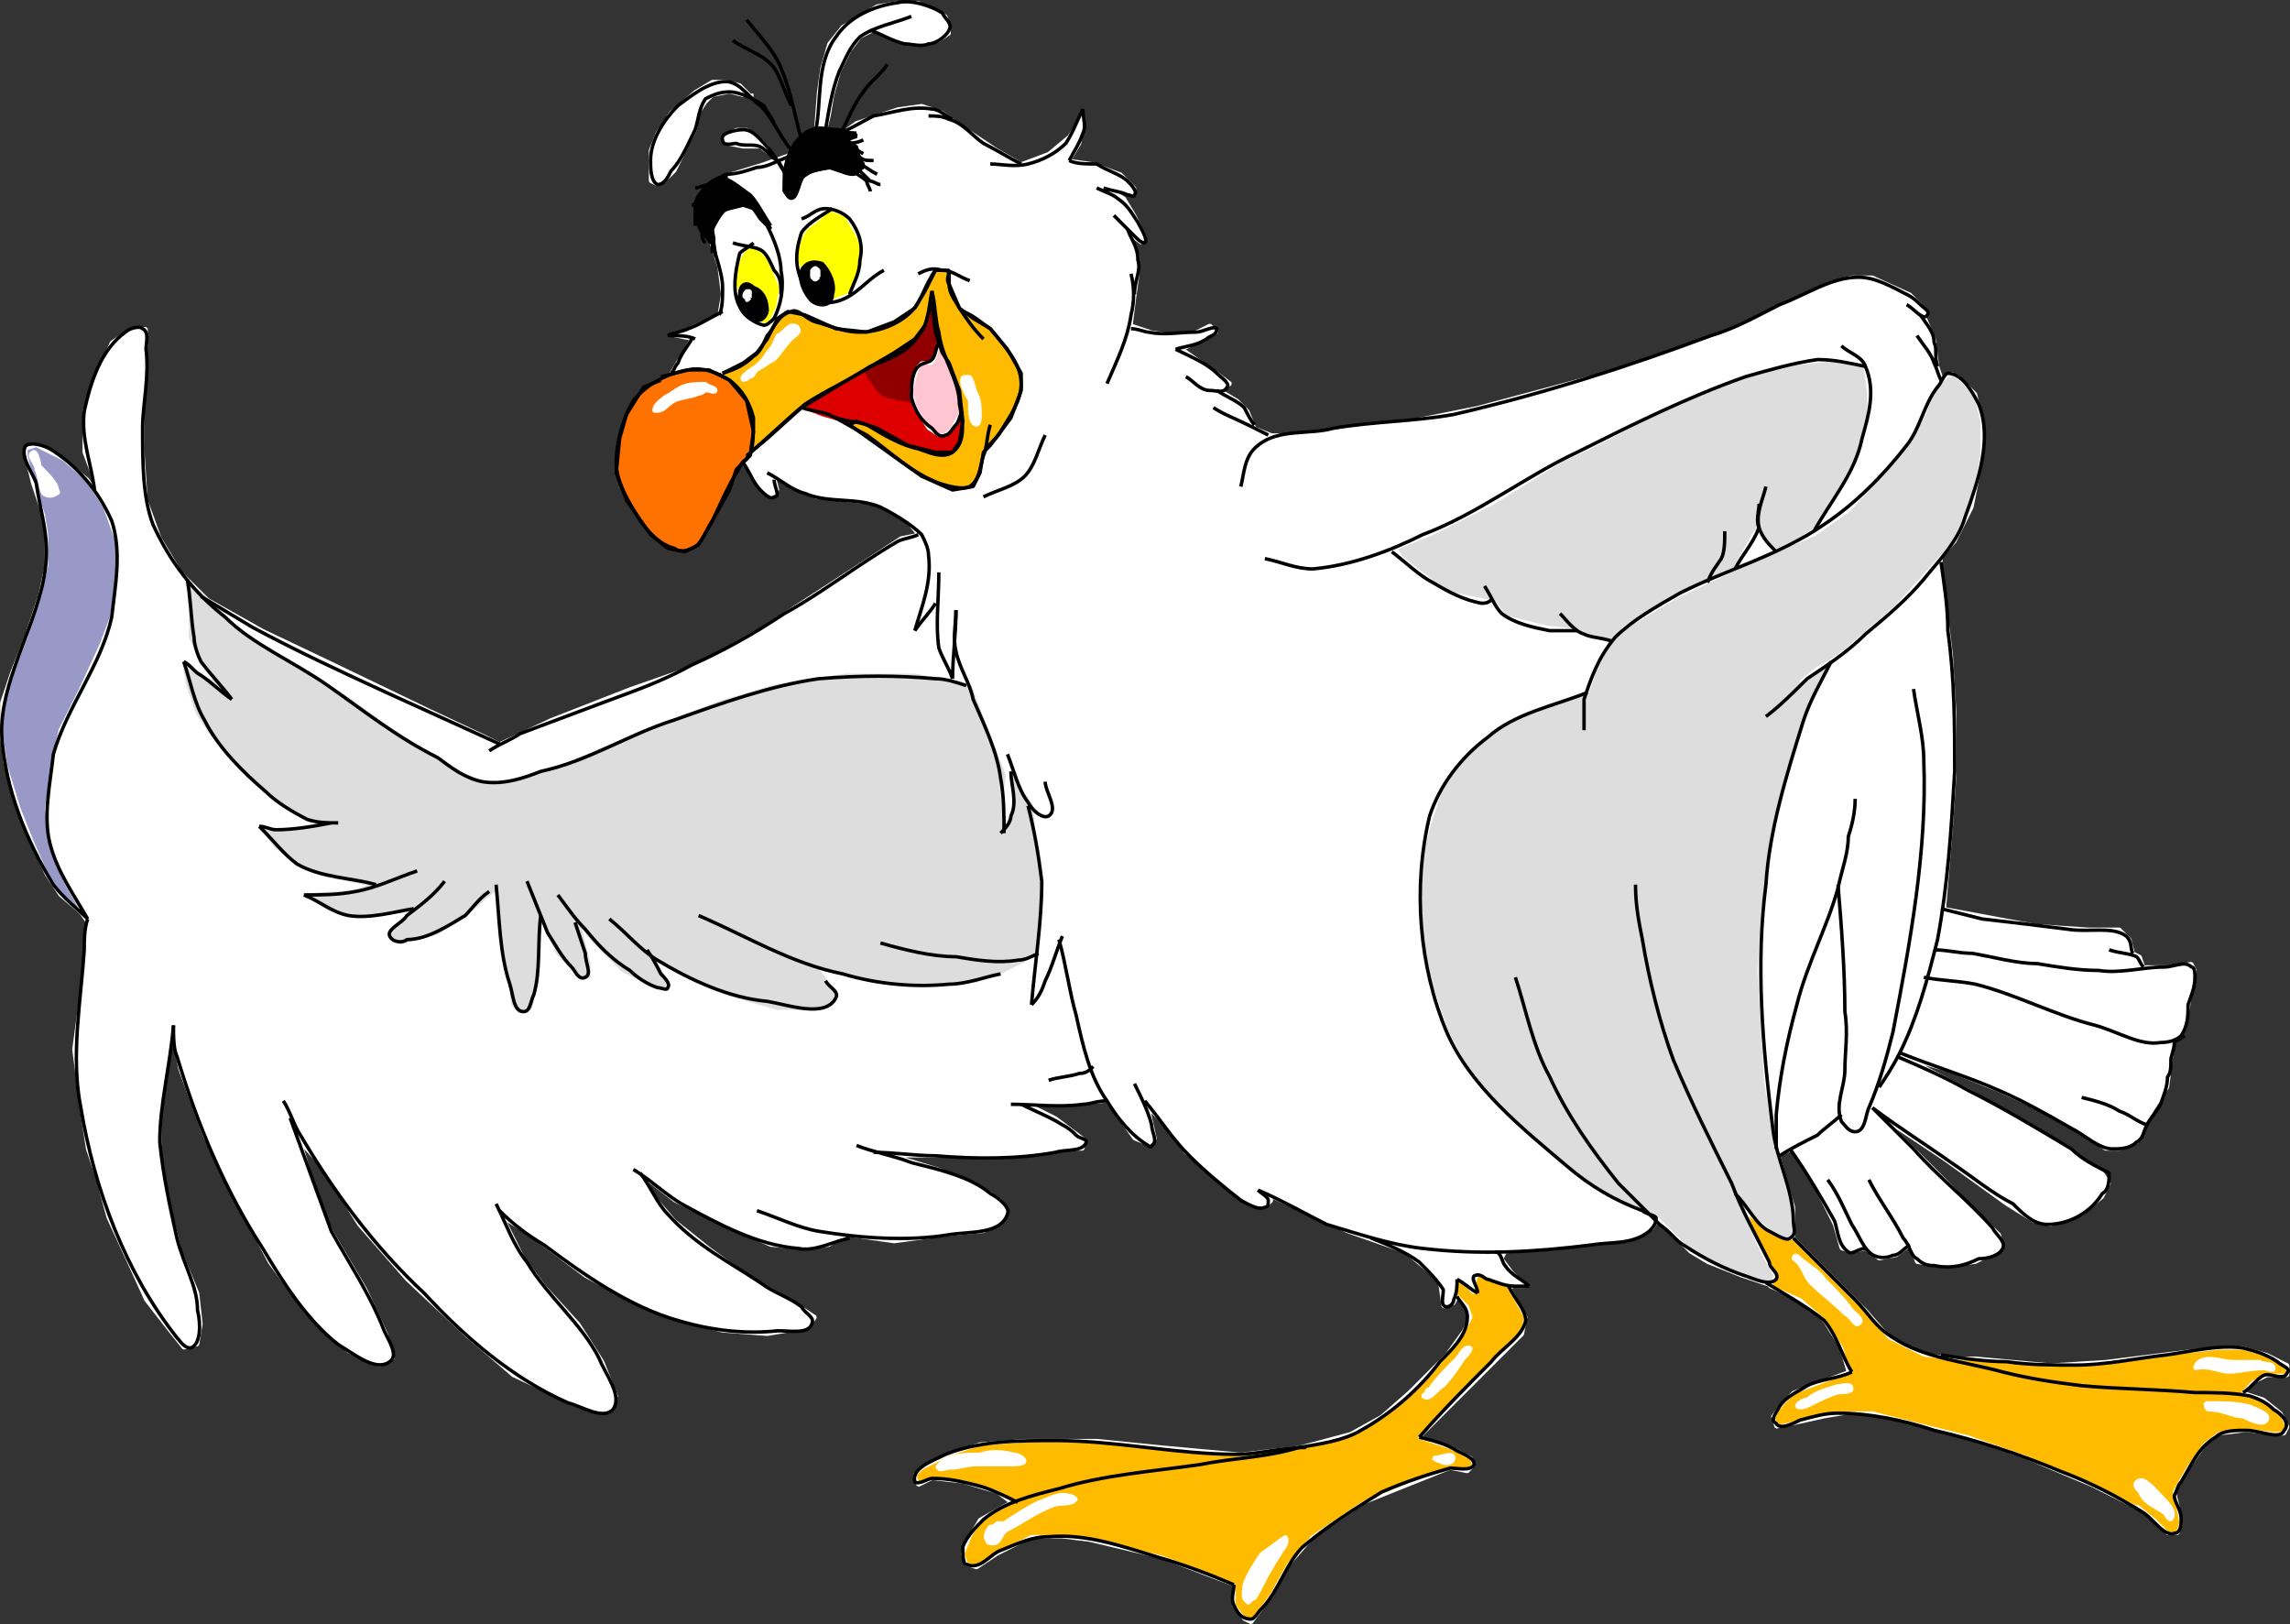 <svg width="667.252" height="473.224" version="1.2" xmlns="http://www.w3.org/2000/svg"><rect width="100%" height="100%" fill="#333333" stroke="none"/><g fill="none" stroke="#000" fill-rule="evenodd" stroke-linejoin="bevel" font-family="'Sans Serif'" font-size="12.5" font-weight="400"><path vector-effect="non-scaling-stroke" d="m236.551 42.777-14 5-13 4-3 17 3 9 1 8-1 6-13 6 5 1-6 10 22 27 5 7 2 2 2-2-1-4 5 3 7 3 9 1 10 1 7 4 4 5-5 1-23 15-17 11-19 11-20 7-23 9-15 7-4-2-17-8-27-13-21-10-16-9-8-8-6-10-4-11-1-15v-16l1-14v-5h-4l-6 4-5 11-3 9v12l3 8-3 19-17 70 7 24 11 16-2 22-2 15 2 16 2 13 3 9 3 11 6 13 5 11 7 9 4 5 4-1 1-6-1-9-5-12-3-12-3-14v-14l3-19 1-3 2 9 7 19 10 20 9 17 11 15 12 11 9 4 4-2-2-7-6-13-10-17-5-12-4-14 7 8 10 16 14 16 17 16 14 12 17 8 9 3 3-2 1-3-4-10-7-11-10-11-6-8-6-12 8 5 16 12 15 8 13 5 12 3 13 1 12-2 2-3-6-4-14-8-11-8-10-8-6-7-3-6 9 7 14 7 14 6 10 1 7-1 5-3 14 2 15-2 11-1 5-3 2-3-2-3-6-4-12-5-13-4h36l13-2h6v-3l-8-6-8-4h12l11-1 3 4 5 7 5 2 1-2-2-9 5 5 6 8 11 9 8 6 4 1 2-2-2-2 11 5 13 6 17 6 6 5 4 4 1 7 3-1 1-2 12 3 4-6h4l-4-4-3-4 1-2 21-2 16-2 6-3 6-10 35-13 7 12 5 10 2 7 3 1 4-1 4 3 5-1 4-3 2 5 7 1 10-1 8-4-1-4-5-5-12-12-11-11-6-6 18 12 18 13 8 5 5 1 9-3 6-5 2-4-2-3-16-11-23-13-17-9 11 3 15 6 13 6 12 7 6 4h4l5-2 2-5 3-5 4-6 1-8 1-6 3-3 1-6 1-6 1-5-1-2-6 1h-8l-1-3-2-1-1-4-3-3h-9l-15-1-11-2-16-3 1-12 1-12 1-15v-18l-1-17-3-24v-57l-1-3-1-8-3-7 1-1-5-5-11-5h-6l-4 1-16 7-21 10-27 9-26 7-15 4-20 4-25 3-11 1h-4l-5-2-2-5-3-3-5-3 3-2-4-3-10-7 2-1 4-2 4-2-2-2-4 2-6 1-7-1-6-2 1-8 1-7v-5l-3-7 4 3 1-2-3-6-3-5-5-3 8 2v-2l-4-4-8-3-7-1 3-5 1-5v-3l-4 6-6 5-8 3-7-4-12-8-4-3-6-2-7 1-12 4-7 5-7 1" fill="#fff" stroke="#fff"/><path vector-effect="non-scaling-stroke" d="m223.551 42.777-3-3-3-2h-3l-4 2v1l1 1 5 1h5l4 3-2-3m-5-15-3-3-4-1h-4l-5 3-7 6-4 6-2 5v9l2 1 2-1 3-3 3-6 3-6 1-5 2-3 2-2 5-1 4 1h3m21 10 1-4 1-6 2-7 3-6 3-4 4-2 2 1 6 2 5 1 6-1 3-2v-2l-1-3-4-2-4-2h-6l-6 1-5 3-5 3-4 5-2 7-1 7-1 13 2-2" fill="#fff" stroke="#fff"/><path vector-effect="non-scaling-stroke" d="m282.551 199.777-16-3h-20l-20 3-17 5-23 9-12 5-12 5-10 3-10 2-10-4-20-13-11-8-18-11-10-6-7-6-6-6-6-5 1 8v8l3 6 5 7-4-1-6-5 1 6 3 9 4 6 6 7 6 6 9 8 12 5-7 2h-11l4 5 6 5 7 3 15 3-5 2-14 1 6 4 7 2 12-1 7-1-6 5-2 3 3 2 11-3 10-7 7-6 1 9 2 11 1 7 1 7 2 2 3-1 2-8 1-19 5 11 6 6 3 1v-4l-3-12 5 6 8 8 8 4 5 1-1-3-4-6 8 4 15 7 14 4h10l5-1 2-3-6-8 17 4 19 1 11-1 6-2 8-4 3-2 2-16-2-15-1-12-3-4-2-6v12l-3 5-1-7 1-9-2-5-5-13-3-8" fill="#ddd" stroke="#ddd"/><path vector-effect="non-scaling-stroke" d="m512.551 154.777 5 7 12-8 2-4 5-8 5-9 3-10v-8l-1-8-10-2-9 1-12 2-13 5-20 9-17 9-7 3-21 13-18 9-10 4 2 3 13 10 10 2 4 1 3 4 12 3 9 1 6 3 8 1 29-16 4-8 5-9" fill="#ddd" stroke="#fff"/><path vector-effect="non-scaling-stroke" d="m564.551 111.777 4-3 2 1 5 5 2 8v10l-3 15-5 10-7 8-10 11-15 13-13 9 5-4 4-2-4 9-4 9-2 8-5 16-3 17-2 15-1 16 1 16 1 17 2 11 2 11 2 7 2 7v10l-6 13-9-3-10-4-5-3-6-6-4-4-6-2-11-6-14-10-6-6-7-6-10-11-7-13-5-15-2-10-1-12v-12l3-12 3-9 6-10 9-7 6-4 13-5 9-3 2-6 4-8 5-5 15-9 17-8 11-5 12-5 10-7 11-12 7-9 4-7 3-8" fill="#ddd" stroke="#fff"/><path vector-effect="non-scaling-stroke" d="m622.551 438.777 5 4 4 4h3l1-3-1-5-1-4 4-7 5-7 4-3 8-1 8 1h3l1-2-2-4-5-4-6-2 3-3 4-2h6v-3l-6-3-7-2h-7l-9 1-24 3-16 1-22-2h-7l-8-1-10-5-7-8-9-9-12-12h-3l-4-2-7-6 1 3 3 7 3 6 2 3-2 3 9 4 7 6 5 8 2 7-8 3-8 3-3 3-3 4 1 3 5-1 9-2 6-1h8l12 3 16 4 17 6 19 8 14 7m-200-62 1-5 2 1 3 3v-3l1-3 4 2 5 2 5 9-1 5-19 19-11 11 9 3 6 3 1 2-2 2-5-1-15 6-10 4-15 10-7 8-5 9-6 8-2-1-3-4v-6l-21-8-21-5-8-1h-9l-10 5-6 4-3-1-1-3 2-5 3-5 9-5-4-3-10-3-9-1-4 2-1-3 2-2 8-4 9-3 13-1h21l20 2 22 2 17-2 15-4 9-5 8-7 11-11 5-7 2-4-1-3-3-3" fill="#fb0" stroke="#fff"/><path vector-effect="non-scaling-stroke" d="m23.551 264.777-4-7-4-9-1-6-1-7 2-13 2-10 6-12 6-13 3-8 2-14v-7l-4-11-5-8-7-6-8-4-3 1v2l2 8 3 9 1 6v9l-2 9-4 12-4 10-3 9v10l1 8 4 13 4 10 4 9 4 6 7 6" fill="#9999c8" stroke="#fff"/><path vector-effect="non-scaling-stroke" d="m271.551 88.777 7 20-10 14-17-7-5-11 13-7 12-9" fill="#910000" stroke="#d00"/><path vector-effect="non-scaling-stroke" d="m251.551 108.777 1 2c1 1 2 3 3 4s3 2 5 2c1 1 3 0 4 1 2 0 4 3 6 3h10v12l-14 1-20-11-7-2-5-2 6-6 11-4" fill="#d00" stroke="#d00"/><path vector-effect="non-scaling-stroke" d="m273.551 99.777-1 4-1 2h-3l-1 1-1 3-1 4 1 5 2 3 2 3 3 2h2l2-2 1-2 2-3-2-9-5-12" fill="#ffc5d1" stroke="#fff"/><path vector-effect="non-scaling-stroke" d="m210.551 108.777 6-3 4-3 3-4 3-6 3-2 5 1 9 4 9 1 8-3 6-4 3-5 3-6h4v4l3 7 4 3 5 3 5 6 4 7v5l-3 8-6 8-2 2-1 6-2 4-6 1-9-4-7-5-14-10 2-1 6 2 9 5 8 2h5l2-3 1-6-1-9-3-8-2-3-2-6-1-9-2 7-3 4-6 4-12 7-15 9-10 9-6 5-8-24" fill="#fb0"/><path vector-effect="non-scaling-stroke" d="m192.551 109.777 8-2h6l6 3 5 6 2 9-1 7-4 4-2 6-5 9-4 7-4 2-5-1-5-4-7-10-3-8 1-10 2-7 5-8 5-2" fill="#ff7200"/><path vector-effect="non-scaling-stroke" d="m247.551 85.777 3-6 1-4-1-6-4-7-5-2-3 3-4 3-3 6 1 5 2 5 8 5 5-2m-20-2-2-5-2-4-3-3h-3l-2 3-2 6 1 4 3 7 5 3 2-1 2-4 1-6" fill="#ff0" stroke="#fff"/><path d="M177.551 267.777c5 4 9 9 14 12 10 6 21 11 32 12 6 1 17 5 20-1 1-2-2-3-3-5m-37-19c14 6 27 14 42 17 10 3 21 4 31 3 5 0 10-2 15-3m-35-9c7 2 15 4 22 4 6 1 12 2 18 1 2 0 4-1 6-2m7-5c-2 5-3 9-5 13-1 3-2 5-4 7"/><path d="M308.551 273.777c2 7 3 15 5 22 2 9 4 18 9 25 3 5 7 10 12 13 0 0 1 1 1 0 2-1 0-4 0-6-1-4-3-8-5-12"/><path d="M305.551 314.777c3-1 6-1 9-2 2 0 3-1 4-2m-24 11c7 0 14 1 21 0 2 0 4-1 7-1"/><path d="M297.551 321.777c4 2 9 4 12 6 2 1 3 2 4 3s3 1 3 2c-1 3-6 2-9 3-11 2-23 2-35 1-6 0-12-1-18-1"/><path d="M249.551 333.777c5 2 11 3 16 5 8 2 17 4 23 9 2 1 6 4 5 6-2 6-11 5-17 6-12 2-26 1-38-1-6-1-12-4-18-6"/><path d="M247.551 360.777c-5 1-10 4-15 3-12-1-23-7-34-13-5-3-9-7-14-10"/><path d="M186.551 341.777c3 4 5 9 8 12 8 9 18 14 27 20 4 3 8 4 12 7 1 2 4 3 3 5-1 3-6 2-10 2-9 1-19 0-29-3-14-4-27-13-39-22-5-3-9-6-13-10"/><path d="M144.551 350.777c3 6 5 12 9 17 6 10 16 18 21 28 2 5 7 11 4 15-3 3-9-1-13-2-16-7-30-19-42-32-14-13-26-29-36-46-2-3-3-7-5-10m2 5 12 33c5 9 11 18 15 28 1 3 5 8 2 10-4 3-10-2-15-5-9-7-16-18-22-28-11-17-19-36-25-56-1-2-1-6-1-9"/><path d="M50.551 298.777c-1 12-4 23-4 34 1 10 3 19 5 28 2 8 6 14 6 21 1 4 1 10-2 11-2 0-3-2-4-3-15-19-24-43-28-67-3-15 0-31 1-46 0-3 0-6 1-9m0 0c-3-3-7-6-10-10-8-13-14-28-15-43-1-18 13-36 13-54 0-7-2-13-3-20-1-3-5-8-3-11 2-1 5 0 7 1 8 5 14 12 18 21 3 9 1 19 0 28-3 14-13 26-17 40-1 9-3 18-1 26s7 15 11 22"/><path vector-effect="non-scaling-stroke" d="M16.551 141.777c-1-2-3-4-5-6 0-1-1-5-2-4-2 1 1 3 1 5 1 2 1 5 2 7 1 1 3 1 4 0 1 0 0-1 0-2" fill="#fff" stroke="#fff"/><path d="M27.551 142.777c-1-8-4-15-3-23 2-9 5-18 12-23 1-1 4-2 5-1 2 1 1 4 1 6 1 8-1 16-1 23 0 10 0 20 3 28 5 11 12 20 21 27 8 8 20 13 30 20s20 15 32 21c4 3 8 6 13 7 6 1 12-1 17-3 14-3 26-11 39-15 14-5 28-10 42-12 12-1 23-1 34 0 3 0 6 1 9 2"/><path d="m58.551 173.777 15 9c13 7 26 13 39 19l33 15m-3 2c3-2 6-3 9-5l24-9c8-3 17-6 26-11 9-4 18-9 27-15 11-6 21-14 33-21 2-1 4-1 6-2m-213 13c1 5 1 11 2 17 0 2 1 5 2 7 3 4 6 7 9 11m0 0c-3-2-6-5-9-7-2-1-3-3-5-4m0 0c2 6 3 12 6 17 4 8 11 15 18 21 3 3 8 6 12 8 3 1 6 1 9 1m-2 0c-5 1-11 2-16 2-2 0-3-1-5-1m0 0c4 4 7 8 11 11 7 4 16 4 23 6"/><path d="M121.551 253.777c-6 2-12 5-18 6-5 1-10 1-15 1m0 0c5 2 8 5 13 6 6 1 13-1 19-2m9-8c-3 4-7 7-11 10-1 2-6 4-5 6s4 2 5 1c6 0 12-4 17-7 2-2 4-5 7-7m2-2c1 10 1 20 4 29 1 3 1 8 4 8 2 0 2-3 3-5 2-7 1-15 2-23"/><path d="m153.551 256.777 6 15c2 3 4 7 7 10 1 1 2 4 4 3s0-4 0-7l-3-9m-5-8c3 4 5 7 8 10 4 5 8 9 13 12 2 2 5 4 8 5 1 0 3 1 3 0 1-1-1-3-2-4-1-2-2-4-4-7m145 44c5 6 8 11 13 16s10 9 15 13c2 1 5 3 7 2 1 0 1-1 1-2s-2-2-3-3"/><path d="M366.551 346.777c7 3 14 7 20 10 10 3 19 6 28 7 17 2 33 1 49-1 6-1 12 0 17-4 1-1 2-2 2-4-1-1-3-1-4-2-8-3-15-7-22-13-13-11-28-23-35-39-8-19-10-42-5-63 3-9 9-17 17-23 8-7 19-9 29-13"/><path d="M399.551 360.777c5 2 10 4 14 7 3 3 5 5 7 8 0 2-1 5 1 5 1 0 2-1 2-2 1-2 1-4 1-6m0 0c2 1 4 3 6 4m0 0c0-2-2-4-1-5 2-1 3 1 4 1 3 1 5 2 8 2h4m0 0c-2-2-5-3-7-6-1-1-1-4-3-4"/><path d="M439.551 374.777c2 4 5 7 5 10-1 5-7 8-10 12-7 7-14 14-21 22m0 0c4 1 8 2 11 4 2 1 5 2 5 4-1 2-5 1-7 1-7 2-13 4-20 7-8 5-16 10-23 16-5 5-7 13-12 18-1 1-2 3-3 3-3 0-4-2-5-4s0-4 0-6m0 0c-7-3-15-6-22-8-10-3-21-7-32-6-5 0-9 2-14 4-3 1-6 6-10 4-1 0-1-3-1-5 1-3 4-6 6-8 6-5 14-7 22-9 13-4 27-5 41-7 10-2 19-2 29-5 6-1 13-2 18-5 9-5 17-12 23-20 4-4 8-8 8-13 0-3-2-4-3-6"/><path d="M380.551 421.777c-7 0-14 2-20 2-18 0-35-4-53-4-11 0-22 0-32 4-4 2-10 4-9 8 1 1 4-1 5-1 5 0 9 1 13 2s8 3 12 5"/><path vector-effect="non-scaling-stroke" d="M288.551 426.777h6c1 0 4 0 4-1s-2-2-3-2c-4-1-7-1-10 0-4 0-9 0-12 3 0 0-1 1 0 1 0 1 2 0 3 0 3 0 5-1 8-1h4m4 17c3-2 6-4 10-6 3-1 6-3 9-2 1 0 2 1 2 1-1 2-5 1-7 2-5 2-9 5-13 7-2 1-2 4-4 4-1 0-2 0-2-1-1-1 0-3 1-4 1 0 1 0 2-1h2m75 9c-2 3-4 6-5 9 0 2-1 4 1 5 0 1 1-1 2-1 2-3 3-6 5-9 1-2 2-3 3-5 1-1 2-3 1-4-3 2-4 3-7 5m50-28c2 0 6-2 6 0s-3 2-4 1c-1 0-2-1-2-1m-1-20c2-3 5-6 8-9 1-1 2-4 4-3 0 1-1 2-2 3-2 3-4 6-6 8-2 1-4 5-6 3l1-1s0-1 1-1" fill="#fff" stroke="#fff"/><path d="M441.551 284.777c3 9 5 20 10 29 5 11 12 21 20 31l12 12c3 2 5 5 7 6 6 4 12 7 18 9 3 1 7 3 9 1 1-2-2-3-2-5-4-8-8-15-11-23-6-12-12-24-17-36-4-11-7-23-9-35-1-5-2-10-2-16"/><path d="M505.551 347.777c4 4 6 9 10 11 2 1 5 3 6 2 2-1 1-3 1-5 0-9-5-18-6-27-3-24-5-48-2-71 1-16 6-32 11-48 2-6 5-11 8-17m-19 181c5 3 12 7 17 11 4 5 5 10 8 15"/><path d="m522.551 360.777 18 18c4 4 6 8 11 11 9 6 21 7 32 10 8 2 15 3 23 4 11 1 22 1 33 2 5 0 11 0 16 1 3 1 5 2 7 4 2 1 5 4 3 6-1 3-7 0-11 0-3 0-7 0-9 2-5 3-7 8-10 13-1 1-1 2-2 4 0 2 2 4 2 7 0 1 0 4-2 4-3 1-6-4-9-6-8-5-16-9-24-12-12-5-24-9-37-12-9-3-19-5-28-5-4 0-7 1-11 2-2 1-6 3-7 1-2-1 0-3 1-5 2-3 5-4 8-6 4-2 9-2 13-4"/><path vector-effect="non-scaling-stroke" d="M526.551 407.777c2-2 6-3 9-4 2 0 4-1 4 1 0 1-3 1-4 1-3 1-5 2-7 3s-4 2-5 1c0-1 2-2 3-2m96 24c2-2 5 2 7 4s5 5 3 7c-1 0-1-1-2-2-3-2-6-3-7-6-1-1-2-2-1-3m20-23c5 0 9 0 13 1 2 1 6 2 5 4s-5 0-7-1c-3 0-6-2-10-2-1 0-1-2-1-2" fill="#fff" stroke="#fff"/><path d="M653.551 405.777c2-1 4-4 6-5s6 2 7-1c1-1-2-2-3-3-3-2-6-3-10-4-7-1-15 1-22 2-9 1-18 3-27 3-6 0-13 0-20-1-6 0-13-1-19-2"/><path vector-effect="non-scaling-stroke" d="M640.551 396.777c3-2 7 0 10 0h8c1 1 4 0 4 2 0 1-2 0-3 0-4 0-7 1-10 1s-6-2-10-1c0 0 0-1 1-2m-117-31c3 3 6 4 8 7 3 3 6 6 8 9 1 1 4 3 2 4-1 1-2-2-4-3-3-3-7-6-10-9-2-2-2-5-5-7 0-1 1-1 1-1" fill="#fff" stroke="#fff"/><path d="M518.551 336.777c3-2 7-4 11-6 2-2 5-4 7-6"/><path d="M521.551 334.777c5 7 9 14 13 21 1 3 1 7 4 9 1 1 3-1 5-1m-11-20c3 4 5 9 7 13 2 3 3 6 5 8s5 2 7 1c2 0 3-2 5-3"/><path d="M544.551 343.777c3 6 7 11 10 17 2 2 2 5 4 6 2 2 4 2 5 2 5 1 9 0 13-2 3 0 6-1 7-3s-2-4-3-6c-7-8-16-15-23-23l-12-12m0 0c8 6 16 11 23 16 6 4 12 9 18 12 3 3 6 6 10 6 7 0 13-4 16-9 2-1 2-4 2-6-4-2-8-4-11-7-10-6-20-12-30-17-7-4-14-7-21-10m-35 27v-10c1-11 3-21 6-32 3-12 9-23 12-34 1-5 3-10 3-15 1-3 2-7 2-11"/><path d="M535.551 257.777c1 12 2 25 2 37 1 6 0 12 0 17s-3 10-1 15c1 1 2 3 4 3 3 0 3-5 4-7 3-7 5-14 7-22 5-26 10-53 9-79 0-7-2-14-3-21"/><path d="M547.551 316.777c2-3 4-6 6-10 5-10 8-21 11-33 3-16 4-32 5-49 0-13 0-27-2-41 0-7-1-13-2-20"/><path d="M553.551 306.777c10 4 20 7 29 11 7 3 14 7 21 11 4 2 8 6 12 6 2 0 5 0 7-2 2-1 2-3 3-5s3-4 4-6c1-3 2-5 2-8 1-1 1-3 1-5 0-1 1-3 1-5 1-1 2-1 3-2"/><path d="M606.551 319.777c4 1 8 2 11 4 3 1 5 3 8 4m-65-43c5 1 10 1 15 2 12 3 23 9 35 12 7 2 13 6 19 5 3 0 5-1 6-2 2-3 2-6 2-9 1-3 2-5 2-8 0-1 0-3-1-3-2-2-5 0-8 0-6 0-13 2-19 1-6 0-12-1-18-2-6 0-13-2-19-3-4 0-7-1-11-1"/><path d="M624.551 281.777c-1-1-1-2-2-3-2-1-5-1-8-2m7 1c-1-1 0-3-2-5-4-3-11-1-17-2-8-1-16-2-25-3l-12-3m-51-56c4-3 8-7 12-11 6-4 12-8 17-13 6-5 12-10 17-16 4-5 10-11 12-18 4-11 8-23 4-33-2-4-5-9-9-9-1 0-2 3-3 4-4 5-5 12-9 17-7 9-15 17-24 23-13 9-28 13-42 20-7 4-14 8-19 13-5 6-7 12-9 18v9m-7-34c2 2 4 5 7 6 2 1 5 1 8 2"/><path d="M497.551 169.777c1-3 2-4 4-7 1-2 1-5 1-8m3 11c2-4 5-7 7-12-1-2 0-5 0-7"/><path d="M514.551 141.777c-1 4-3 8-2 12 1 3 3 5 5 7m11-6c5-9 12-17 14-27 2-7 4-14 1-21-1-3-5-4-7-6m29 10c-1-2-1-3-2-5-1-3-3-5-5-8m6 9c-1-3 0-5-1-7 0-3-2-5-4-8"/><path d="M555.551 88.777c2 1 5 5 6 3 1-1-1-2-2-3s-2-2-4-3c-4-2-9-5-14-5-8 0-15 5-23 8-6 3-13 7-20 9-24 9-49 17-75 23-11 2-23 2-35 4-7 2-16 0-22 5-4 3-4 8-5 12m7 21c5 1 9 3 14 3 11-1 22-5 32-10 16-6 30-17 45-24 16-8 32-16 49-22 7-2 14-4 21-5 5 0 9 1 14 2m-138 54c4 3 8 7 12 9 5 3 9 5 14 6 1 0 2 0 3-1m-2-4c2 3 3 6 5 8 4 3 9 4 14 5h8m-159 109c1-12 3-24 3-36-1-8-2-14-4-22m5-7c0 3 4 8 1 10-2 1-5-2-6-4-3-4-4-9-6-14m1 5c0 4 2 9 0 13 0 2-2 4-3 5"/><path d="M292.551 242.777c0-5 0-11-1-16-1-8-5-16-8-23-1-5-4-9-5-14-1-4 0-8 0-12"/><path d="M278.551 177.777c0 7-1 14-1 20m0 0c-1-3-3-6-4-9-1-7 0-14 0-22m-1 9c-1 2-4 5-6 8m0 0c2-7 5-14 4-22 0-2-1-4-2-6-3-3-8-6-12-8-7-3-15-1-22-4-4-1-7-4-11-6"/><path d="M216.551 134.777c2 3 3 6 5 8 1 1 3 3 4 2 2 0 0-3 0-5m61 5c4-2 9-3 12-6s4-8 6-12m65 0-6-3c-4-2-7-3-10-5m12 5c-1-1-2-3-3-5-2-2-5-3-8-5"/><path d="M345.551 109.777c2 1 4 4 7 4 2 0 4 1 5-1 1-1-2-3-3-4-3-3-8-5-12-7m0 0c3-1 6-1 9-3 1-1 3-1 3-3-1-1-4 1-6 1-5 0-9 1-14 0-1 0-3-1-5-1m-7 16c3-7 6-13 7-20 1-4 1-8 0-12m1 6c0-4 2-7 1-10 0-4-2-6-3-9"/><path d="m324.551 62.777 6 6c1 1 2 2 3 2 1-1-1-4-2-6-2-3-3-5-6-7-1-1-4-2-6-3m2 0c3 1 5 1 7 2 1 0 2 1 2 0 1-1-1-3-2-4-2-2-6-3-9-5-3 0-6 0-8-1m0 0c1-2 3-5 4-8 1-2 0-4 0-7m0 0c-2 4-3 7-5 10-3 3-7 5-11 6s-8 0-11 0"/><path d="M297.551 47.777c-4-2-7-4-11-6-3-2-6-6-10-7-2-1-4-1-6-1"/><path d="M277.551 34.777c-2-1-4-3-6-3-6-1-11 1-17 2-4 2-7 4-10 5m-26 94c1-3 1-7 1-11-1-4-3-8-7-11-3-2-8-4-12-3-6 1-12 4-16 9-3 5-5 12-5 18s4 12 7 17c3 4 6 7 10 8 1 1 3 1 5 0 3-1 4-5 6-8 2-4 4-9 7-14 1-1 1-3 3-4 0 0 0-1 1-1"/><path d="M217.551 132.777c6-5 11-10 17-15 6-4 13-7 19-11 5-2 11-4 14-9 3-3 3-8 4-13"/><path d="M271.551 84.777c1 4 1 9 2 12 1 8 6 14 6 21 1 5 2 11-2 14-3 2-7 0-10-1-5-1-10-4-15-7-3-1-6-1-9-2"/><path d="M233.551 118.777c3 1 5 1 8 2 4 2 7 4 11 6 7 5 13 11 21 14 3 1 7 2 9 1 3-2 3-6 4-9 1-2 1-6 2-9"/><path d="M287.551 130.777c1-2 3-3 4-5 3-5 6-9 6-14 0-6-5-11-9-16-3-2-5-4-8-5"/><path d="M286.551 98.777c-3-3-5-6-7-9-1-2-3-4-3-7-1-1 0-3 0-4"/><path d="M267.551 79.777c2-1 4-2 7-1 3 0 5 2 8 3"/><path d="M272.551 78.777c-3 4-4 9-7 12-4 4-10 6-15 6s-9-2-13-3c-3-1-5-4-7-3-4 1-5 5-7 7-1 2-2 5-4 6-3 3-6 4-9 5"/><path vector-effect="non-scaling-stroke" d="M273.551 99.777c-1 2-1 4-2 5s-3 1-4 2c-2 2-2 6-2 9 1 4 3 7 6 9 1 1 2 3 4 2 1 0 2-2 3-3s1-3 2-4m-35-82c2-4 3-7 6-11 2-3 5-5 7-8m-18 19c1-6 2-12 4-17 2-4 3-7 6-10 4-3 10-4 15-6"/><path vector-effect="non-scaling-stroke" d="M253.551 8.777c3 1 6 3 10 4 2 0 5 1 7 0 2 0 5-2 6-4s-1-3-2-5c-3-2-9-4-13-3-7 1-14 4-18 10-6 8-4 19-6 28m-4 2c-2-7-3-14-6-21-2-5-6-9-10-14"/><path vector-effect="non-scaling-stroke" d="M230.551 30.777c-2-4-3-8-5-11-3-4-8-5-12-8m18 33c-4-4-6-10-10-14-3-2-6-7-10-7-5 0-10 4-14 7-4 4-8 10-8 16 0 2 0 6 2 7 2 0 3-2 4-4 3-3 5-8 7-12 1-3 1-6 3-9 2-1 4-2 7-2s7 2 10 4c1 2 2 3 3 5"/><path vector-effect="non-scaling-stroke" d="M229.551 51.777c-2-3-4-7-6-9s-4-5-7-5c-2 0-7 1-6 3 0 2 3 1 4 1 2 1 5 0 7 1s3 3 5 4c1 1 1 2 2 3"/><path vector-effect="non-scaling-stroke" d="M228.551 55.777c0-4 0-8 2-12 1-2 3-5 6-6 2-1 5 0 8 0 2 1 3 1 5 1"/><path vector-effect="non-scaling-stroke" d="M249.551 38.777c-1 1-2 2-4 3m0 0c2 0 4 0 6-1"/><path vector-effect="non-scaling-stroke" d="M246.551 40.777c2 2 3 3 5 4m-3-2c1 1 1 2 2 3m0 0c1 1 2 1 4 1m-5-1 2 2c-1 2-2 3-3 3-2 0-4-1-5-2-3 0-7 1-9 2-2 2-2 7-4 7-1 0-2-2-2-3"/><path vector-effect="non-scaling-stroke" d="M248.551 49.777c1 1 3 2 4 3 0 1 1 2 1 3m-3-6 3 3c1 0 2 1 3 1m-6-6c2 1 3 2 5 3"/><path d="M229.551 45.777c-3 1-6 3-9 3-3 1-6 2-9 2"/><path vector-effect="non-scaling-stroke" d="M224.551 65.777c-2-3-4-7-6-9-3-2-6-5-9-5-2 1-4 2-5 4-2 2-2 4-2 6s1 4 2 6l2 2s0 1 1 1 0-3 0-4c1-2 2-4 4-6 1-1 4-1 6-1 3 1 5 4 7 6"/><path vector-effect="non-scaling-stroke" d="M206.551 53.777c-1 0-3 1-4 1m1 4c-1 0-1 1-2 1m1 2v4m2 2c0 1 0 2 1 3m2 0v3"/><path d="M207.551 70.777c1 4 3 9 3 13 0 3 0 6-1 8"/><path d="M210.551 90.777c-4 2-7 4-10 5-2 1-4 1-6 2m0 0c3 0 6 0 8 1m-1 0c-1 2-3 4-4 7-1 1-1 2-2 3m28-43c2 4 4 9 4 13 1 5 0 10-2 14-1 1-2 2-3 2-4-1-7-4-8-8s0-9 1-13c1-1 3-2 4-3"/><path d="M213.551 70.777c3 1 6 1 8 2s3 4 4 6c2 2 2 4 2 7m6-22c3-1 4-3 7-3 2 0 5 1 7 3 3 4 4 8 3 12 0 4-2 7-3 10"/><path d="M257.551 78.777c-4 2-7 6-11 8-2 1-5 2-8 1s-5-5-6-9 0-8 1-11c2-3 6-5 9-7"/><path vector-effect="non-scaling-stroke" d="M236.551 87.777c3 2 6 1 6-2 1-3-1-7-3-9-3-1-5 0-6 2-1 3 1 7 3 9m-13 3c-1 3-3 3-5 2s-4-4-3-7c0-3 2-4 4-2 3 1 4 4 4 7" fill="#000"/><path vector-effect="non-scaling-stroke" d="M238.551 80.777c-1 1-1 1-2 0v-2c1-1 1-1 2 0v2m-20 6c-1 1-1 1-1 0-1 0-1-1 0-2h1v2m-27 33c2 0 3-2 5-3s5-1 7-2c1 0 2-1 2-1 1 0 3 1 3 0s-2-1-3-2c-2 0-5 0-7 1s-3 2-5 3c-1 1-3 2-3 4h1m27-12c2-1 4-3 5-5 2-2 2-3 3-5 2-1 2-2 4-3 1 0 2 0 2 1 1 1-1 2-2 3-2 2-3 4-5 6-2 1-3 2-5 3-1 1-1 2-2 2-1 1-2 1-2 1-1-1 1-2 2-3m62 2c-1 2 1 5 2 7 0 3 0 7 2 7 1 0 1-2 1-3 0-2 0-4-1-6s-1-4-2-5h-2" fill="#fff" stroke="#fff"/><path vector-effect="non-scaling-stroke" d="m238.551 37.777 7 1h3l1 1-3 1 3 2 1 4 1 2-2 1-1 1-4-1-3-1-5 1-3 2-1 3-1 2-1 1-2-2v-6l1-4 2-4 2-2 2-1 4-1m-15 29-3-3-2-3-3-1-4 1-3 1-2 3v3l1 7-1-4-2-2-2-3-1-3 1-5 2-3 2-2 4-2v2l4 2 4 4 3 4 2 4" fill="#000"/></g></svg>
